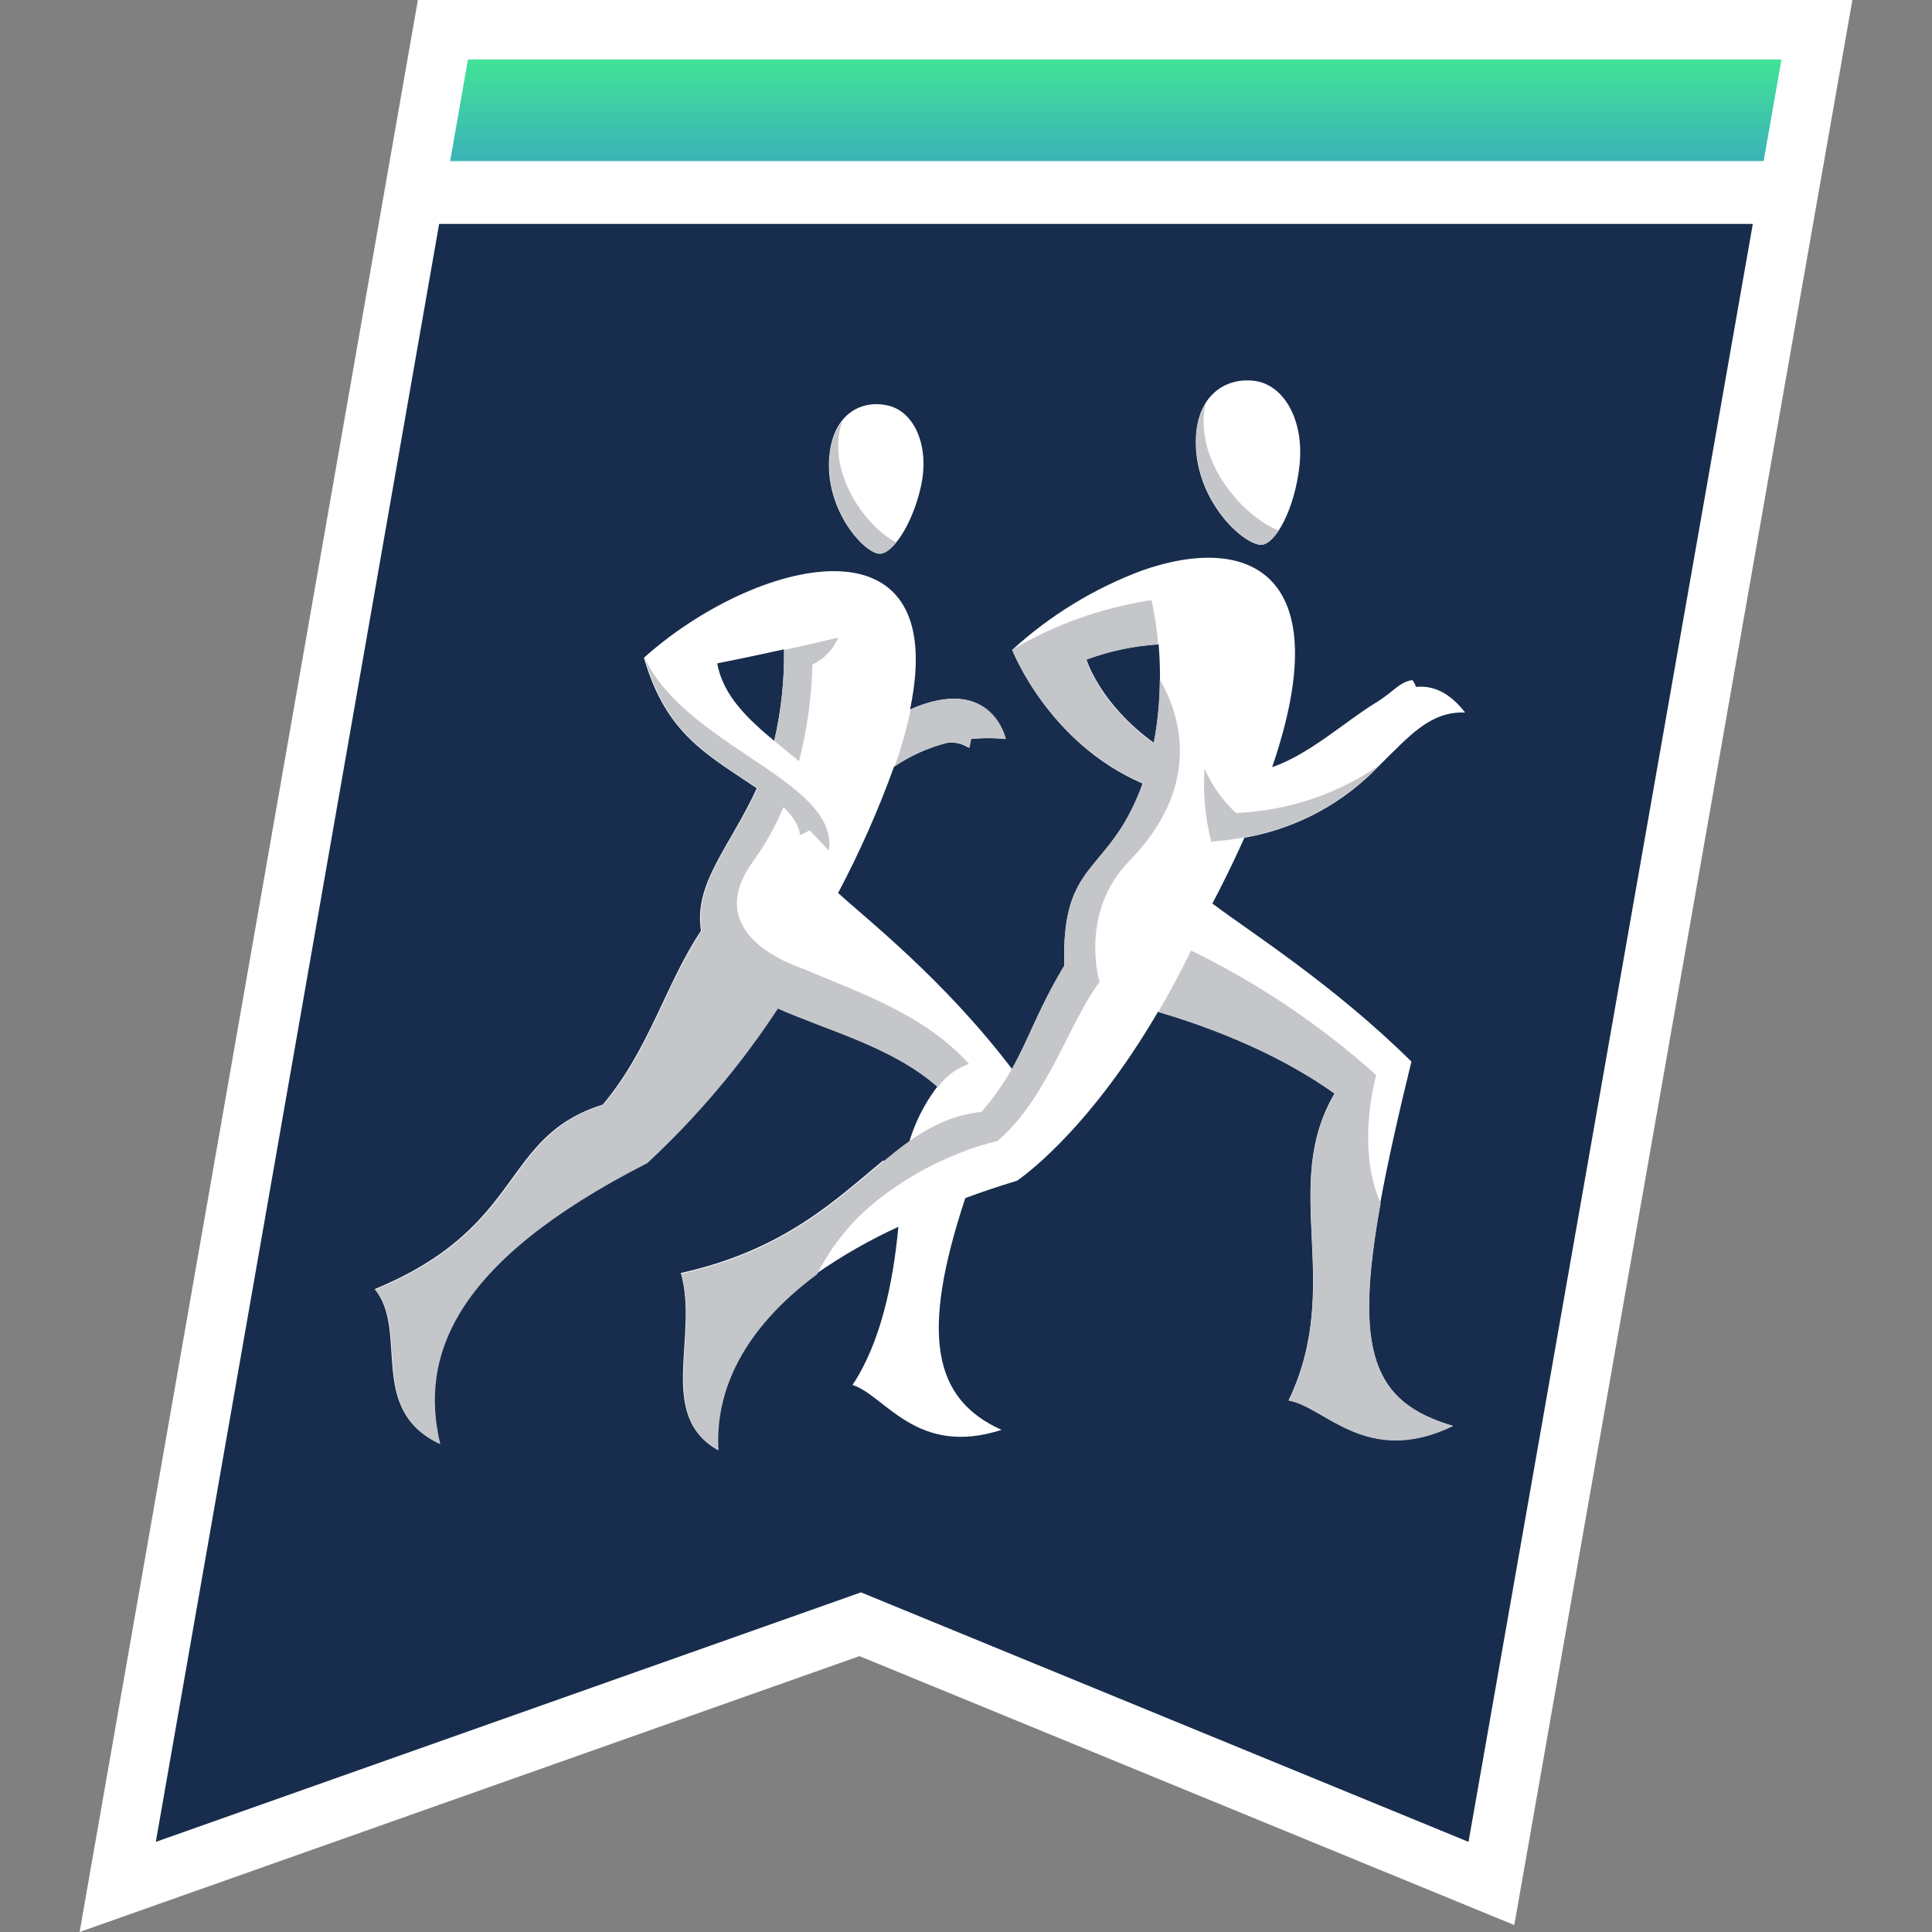 <svg xmlns="http://www.w3.org/2000/svg" width="88" height="88" viewBox="0 0 88 88" fill="none"><rect x="0" y="0" width="88" height="88" fill="#808080" stroke="none"/><path d="M84.374 0H19.034L3.626 88L39.147 75.434L68.974 87.683L84.374 0Z" fill="white"></path><path d="M66.889 83.895L39.217 72.53L7.097 83.895L20.002 10.199H79.838L66.889 83.895Z" fill="#182D4D"></path><path d="M21.314 2.71L20.504 7.339H80.331L81.145 2.71H21.314Z" fill="url(#paint0_linear_497_428)"></path><path d="M57.389 24.812C58.054 24.895 58.982 23.206 59.193 21.177C59.404 19.149 58.494 17.547 57.178 17.354C55.862 17.16 54.459 17.983 54.468 20.152C54.468 22.748 56.5 24.706 57.389 24.816M40 25.212C40.59 25.348 41.58 23.892 41.958 22.106C42.337 20.319 41.659 18.775 40.48 18.48C39.301 18.185 37.972 18.792 37.778 20.746C37.55 23.082 39.191 25.032 39.978 25.216" fill="white"></path><path d="M62.872 54.776C63.202 52.967 63.677 50.851 64.288 48.352C60.72 44.832 56.94 42.451 55.22 41.153C55.299 41.008 55.374 40.854 55.453 40.713C55.911 39.816 56.32 38.964 56.681 38.157C59.037 37.75 61.199 36.591 62.841 34.852C64.187 33.532 65.146 32.389 66.735 32.455C66.004 31.517 65.261 31.214 64.495 31.288C64.46 31.175 64.403 31.069 64.328 30.976C63.721 31.073 63.488 31.504 62.678 32.001C61.235 32.881 59.677 34.342 57.944 34.945C60.98 26.075 56.883 24.275 52.017 25.986C49.832 26.802 47.824 28.03 46.103 29.603C46.103 29.603 47.749 33.84 52.043 35.688C52.008 35.794 51.973 35.891 51.933 35.992C50.411 39.882 48.33 39.173 48.479 43.983C47.296 45.945 46.878 47.3 46.094 48.691C43.014 44.634 39.494 41.879 38.174 40.674C39.158 38.818 40.01 36.895 40.722 34.919C41.458 34.42 42.276 34.054 43.138 33.836C43.484 33.79 43.836 33.871 44.128 34.065C44.161 33.933 44.186 33.799 44.202 33.664C44.73 33.608 45.263 33.608 45.791 33.664C45.791 33.664 45.153 30.681 41.452 32.314C43.362 23.153 34.342 25.463 29.33 29.96C30.347 33.48 32.261 34.395 34.47 35.904C33.268 38.544 31.583 40.225 31.931 42.394C30.32 44.797 29.586 47.788 27.456 50.314C22.752 51.788 23.984 55.862 17.068 58.718C18.634 60.614 16.698 64.209 20.029 65.758C19.096 61.846 20.508 57.521 29.458 52.959C31.718 50.861 33.715 48.497 35.407 45.919C37.699 46.939 40.634 47.678 42.693 49.496C41.921 50.514 41.406 51.703 41.193 52.963L40.216 52.866C38.082 54.626 35.719 56.945 31.011 57.983C31.843 60.861 29.88 64.469 32.705 66.04C32.525 63.29 33.832 60.474 37.189 58.01C38.367 57.19 39.615 56.477 40.92 55.88C40.682 58.428 40.115 61.16 38.83 63.083C40.322 63.558 41.738 66.379 45.619 65.129C42.5 63.721 41.906 60.799 43.969 54.569C44.708 54.296 45.496 54.032 46.323 53.781C46.323 53.781 49.46 51.713 52.747 46.081C54.459 46.578 57.944 47.758 60.786 49.808C58.278 54.067 61.226 58.485 58.696 63.782C60.342 64.064 62.251 66.832 66.176 64.944C62.524 63.875 61.648 61.565 62.885 54.763M35.253 33.735C34.069 32.754 32.925 31.676 32.67 30.215C32.67 30.215 34.034 29.947 35.71 29.577C35.732 30.97 35.585 32.36 35.27 33.717M52.567 33.84C50.09 32.059 49.487 30.039 49.487 30.039C50.542 29.647 51.65 29.412 52.774 29.344C52.818 29.867 52.84 30.413 52.835 30.967C52.828 31.93 52.736 32.89 52.558 33.836" fill="white"></path><path d="M36.546 44.119C34.069 43.208 32.586 41.58 34.311 39.222C34.861 38.458 35.322 37.635 35.684 36.767C36.472 37.514 36.432 38.038 36.432 38.038C36.583 37.976 36.73 37.904 36.872 37.822C37.158 38.104 37.444 38.408 37.752 38.746C37.919 37.633 37.176 36.722 36.054 35.834C35.693 35.548 35.301 35.266 34.883 34.98C32.855 33.599 30.36 32.12 29.361 29.96C30.378 33.48 32.292 34.399 34.5 35.904C33.299 38.544 31.614 40.225 31.962 42.398C30.351 44.805 29.616 47.793 27.487 50.319C22.783 51.81 24.015 55.88 17.094 58.74C18.66 60.632 16.724 64.231 20.055 65.78C19.122 61.864 20.535 57.543 29.484 52.98C31.744 50.883 33.742 48.519 35.433 45.941C37.726 46.957 40.66 47.7 42.72 49.518C43.073 49.03 43.565 48.66 44.132 48.457C42.042 46.125 38.852 45.118 36.542 44.106M36.392 34.672C36.764 33.234 36.969 31.757 37.004 30.272C37.535 30.02 37.954 29.581 38.183 29.04C37.36 29.238 36.498 29.436 35.71 29.608C35.732 31.001 35.584 32.391 35.27 33.748C35.653 34.065 36.045 34.377 36.41 34.685M45.822 33.664C45.822 33.664 45.184 30.681 41.483 32.314C41.296 33.194 41.052 34.061 40.753 34.91C41.489 34.411 42.306 34.045 43.168 33.827C43.515 33.782 43.867 33.863 44.158 34.056C44.193 33.924 44.22 33.791 44.238 33.656C44.766 33.599 45.298 33.599 45.826 33.656M38.188 20.077C38.203 19.765 38.266 19.456 38.372 19.162C38.032 19.624 37.832 20.174 37.796 20.746C37.567 23.082 39.208 25.032 39.996 25.212C40.229 25.269 40.528 25.071 40.823 24.702C39.811 24.235 38.06 22.273 38.183 20.077M62.872 54.776C61.741 52.184 62.687 48.972 62.687 48.972C60.153 46.697 57.314 44.787 54.252 43.296C53.788 44.249 53.289 45.184 52.756 46.099C54.468 46.596 57.952 47.775 60.795 49.821C58.287 54.081 61.235 58.498 58.705 63.8C60.35 64.082 62.26 66.849 66.185 64.957C62.533 63.888 61.657 61.578 62.894 54.776" fill="#C4C6C9"></path><path d="M52.826 30.985C52.819 31.947 52.726 32.907 52.549 33.853C50.068 32.072 49.469 30.052 49.469 30.052C50.525 29.66 51.632 29.425 52.756 29.357C52.7 28.677 52.597 28.002 52.448 27.337C50.209 27.672 48.056 28.438 46.108 29.59C46.108 29.59 47.753 33.827 52.048 35.675C52.017 35.781 51.977 35.877 51.938 35.979C50.415 39.873 48.334 39.16 48.484 43.969C46.763 46.816 46.666 48.369 44.704 50.648C44.581 50.648 44.462 50.675 44.348 50.697C42.746 50.952 41.532 51.819 40.238 52.897C38.104 54.657 35.741 56.975 31.033 58.014C31.865 60.892 29.902 64.499 32.727 66.07C32.56 63.325 33.88 60.517 37.215 58.045C37.877 56.727 38.821 55.57 39.978 54.657C41.099 53.77 42.344 53.054 43.674 52.532C44.247 52.303 44.835 52.114 45.434 51.968C47.692 50.068 48.743 46.468 50.085 44.73C50.085 44.73 49.122 41.593 51.44 39.213C54.912 35.657 53.64 32.353 52.848 30.985M54.868 34.993C54.788 36.115 54.891 37.243 55.172 38.333C55.678 38.296 56.181 38.233 56.681 38.144C59.037 37.738 61.198 36.58 62.841 34.843C61.165 36.005 59.226 36.732 57.2 36.96C56.641 37.026 56.298 37.03 56.298 37.03C55.685 36.465 55.198 35.777 54.868 35.011M57.389 24.811C57.653 24.847 57.957 24.596 58.243 24.156C57.081 23.76 54.934 21.797 54.824 19.369C54.804 19.024 54.839 18.678 54.925 18.343C54.607 18.891 54.454 19.519 54.485 20.152C54.485 22.744 56.518 24.706 57.407 24.811" fill="#C4C6C9"></path><defs><linearGradient id="paint0_linear_497_428" x1="53.84" y1="2.71" x2="53.84" y2="7.134" gradientUnits="userSpaceOnUse"><stop stop-color="#42E397"></stop><stop offset="1" stop-color="#3BB4B6"></stop></linearGradient></defs></svg>